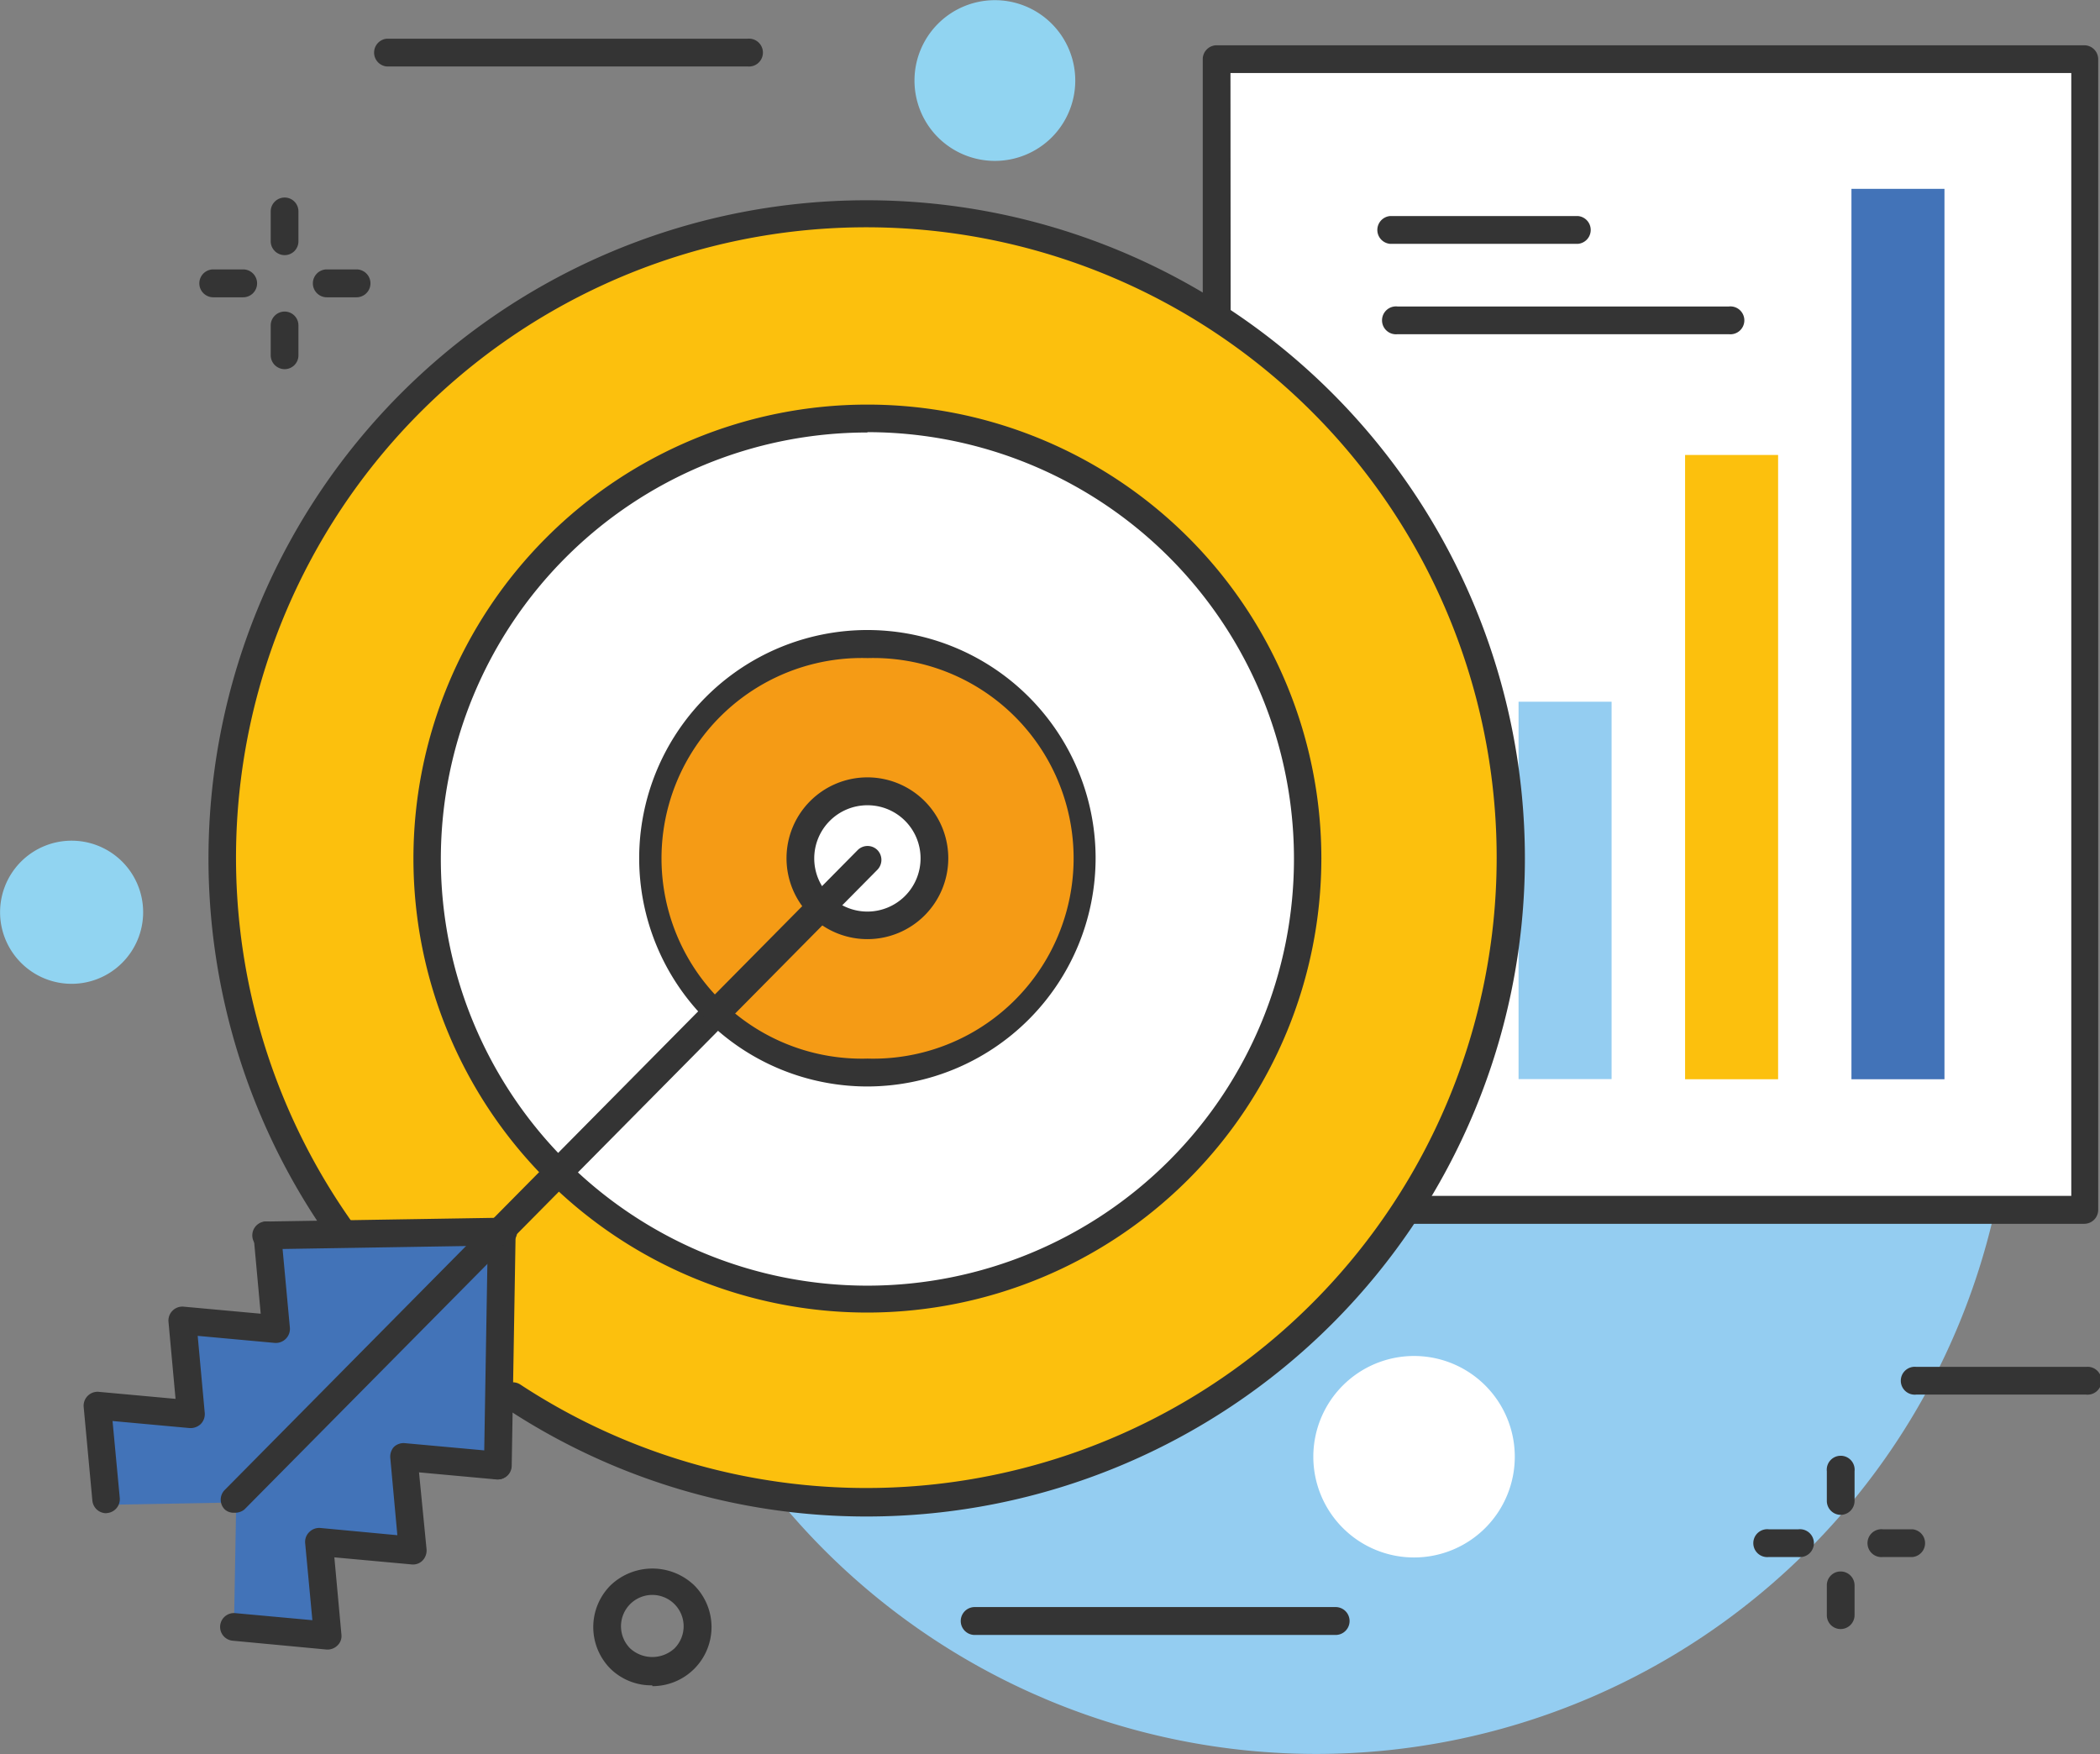 <svg xmlns="http://www.w3.org/2000/svg" viewBox="0 0 128 106.91">
  <rect x="0" y="0" width="128" height="106.91" fill="#808080" stroke="none"/>
  <defs>
    <style>
      .cls-1 {
        fill: #94cdf1;
      }

      .cls-2 {
        fill: #fff;
      }

      .cls-3 {
        fill: #343434;
      }

      .cls-4 {
        fill: #fcc00d;
      }

      .cls-5 {
        fill: #4273b8;
      }

      .cls-6 {
        fill: #f59b15;
      }

      .cls-7 {
        fill: #91d4f1;
      }
    </style>
  </defs>
  <g id="Layer_2" data-name="Layer 2">
    <g id="Layer_1-2" data-name="Layer 1">
      <g>
        <path class="cls-1" d="M50.26,94.49a42.38,42.38,0,1,1,59.94,0A42.39,42.39,0,0,1,50.26,94.49Z"/>
        <g>
          <rect class="cls-2" x="74.16" y="3.6" width="52.89" height="70.13"/>
          <path class="cls-3" d="M127.05,74.59H74.16a.85.85,0,0,1-.85-.85V3.6a.85.85,0,0,1,.85-.84h52.89a.85.85,0,0,1,.84.84V73.74A.85.85,0,0,1,127.05,74.59Zm-52-1.7h51.2V4.45H75Z"/>
          <rect class="cls-1" x="92.56" y="42.77" width="5.67" height="23"/>
          <rect class="cls-4" x="102.71" y="27.73" width="5.67" height="38.05"/>
          <rect class="cls-5" x="112.85" y="11.51" width="5.67" height="54.27"/>
        </g>
        <g>
          <g>
            <path class="cls-3" d="M116.58,94.9h-1.81a.85.85,0,1,1,0-1.69h1.81a.85.85,0,0,1,0,1.69Z"/>
            <path class="cls-3" d="M109.62,94.9h-1.81a.85.85,0,1,1,0-1.69h1.81a.85.85,0,1,1,0,1.69Z"/>
          </g>
          <g>
            <path class="cls-3" d="M112.19,99.29a.84.84,0,0,1-.84-.85V96.63a.84.84,0,0,1,.84-.85.85.85,0,0,1,.85.85v1.81A.85.85,0,0,1,112.19,99.29Z"/>
            <path class="cls-3" d="M112.19,92.33a.85.85,0,0,1-.84-.85V89.67a.85.85,0,1,1,1.69,0v1.81A.85.85,0,0,1,112.19,92.33Z"/>
          </g>
        </g>
        <g>
          <g>
            <path class="cls-3" d="M21.73,18.12H19.92a.85.85,0,0,1,0-1.7h1.81a.85.85,0,1,1,0,1.7Z"/>
            <path class="cls-3" d="M14.78,18.12H13a.85.85,0,0,1,0-1.7h1.82a.85.85,0,0,1,0,1.7Z"/>
          </g>
          <g>
            <path class="cls-3" d="M17.35,22.5a.85.85,0,0,1-.85-.84V19.84a.85.85,0,0,1,.85-.85.84.84,0,0,1,.84.85v1.82A.84.84,0,0,1,17.35,22.5Z"/>
            <path class="cls-3" d="M17.35,15.55a.85.85,0,0,1-.85-.85V12.88a.85.85,0,0,1,.85-.84.84.84,0,0,1,.84.84V14.7A.84.84,0,0,1,17.35,15.55Z"/>
          </g>
        </g>
        <path class="cls-4" d="M13,51.87A39.39,39.39,0,1,1,52.36,91.26,39.39,39.39,0,0,1,13,51.87Z"/>
        <path class="cls-2" d="M26.05,52.31A26.82,26.82,0,1,1,52.87,79.13,26.81,26.81,0,0,1,26.05,52.31Z"/>
        <path class="cls-6" d="M40.18,52.16a13,13,0,1,1,13,13,13,13,0,0,1-13-13Z"/>
        <path class="cls-2" d="M48.79,52.31a4.09,4.09,0,1,1,4.08,4.09,4.08,4.08,0,0,1-4.08-4.09Z"/>
        <polygon class="cls-5" points="14.4 91.47 14.26 99.17 19.97 99.7 19.45 93.99 25.16 94.51 24.64 88.8 30.34 89.32 30.58 75.06 14.4 91.47"/>
        <polygon class="cls-5" points="13.49 91.59 5.78 91.73 5.26 86.02 10.97 86.54 10.44 80.83 16.15 81.35 15.63 75.64 29.89 75.41 13.49 91.59"/>
        <path class="cls-3" d="M14.29,92.2A.81.81,0,0,1,13.7,92a.84.84,0,0,1,0-1.19l38.58-39a.85.85,0,0,1,1.2,0,.86.86,0,0,1,0,1.2L14.9,92A.9.9,0,0,1,14.29,92.2Z"/>
        <path class="cls-3" d="M20,100.54h-.08L14.18,100a.84.84,0,0,1,.16-1.68l4.7.43-.44-4.7a.83.83,0,0,1,.25-.67.85.85,0,0,1,.68-.25l4.69.44-.43-4.7A.89.89,0,0,1,24,88.2a.86.86,0,0,1,.68-.24l5.71.52a.84.84,0,0,1,.77.92.86.86,0,0,1-.92.77l-4.7-.43L26,94.43a.89.89,0,0,1-.24.68.81.81,0,0,1-.68.24l-4.7-.43.43,4.7a.79.79,0,0,1-.24.67A.86.86,0,0,1,20,100.54Z"/>
        <path class="cls-3" d="M30.35,90.17a.84.84,0,0,1-.85-.86l.24-14.26a.84.84,0,0,1,.84-.83.85.85,0,0,1,.85.86l-.24,14.26A.84.84,0,0,1,30.35,90.17Z"/>
        <path class="cls-3" d="M6.47,92.23a.85.85,0,0,1-.84-.77L5.1,85.75A.85.85,0,0,1,6,84.83l4.7.43-.43-4.7a.85.85,0,0,1,.92-.92l4.7.43-.43-4.7a.85.85,0,0,1,.76-.92.86.86,0,0,1,.92.77l.53,5.71a.86.86,0,0,1-.92.92l-4.7-.43.43,4.7a.86.86,0,0,1-.24.67.9.9,0,0,1-.68.25l-4.7-.43.44,4.69a.85.85,0,0,1-.77.92Z"/>
        <path class="cls-3" d="M16.32,76.14a.85.85,0,1,1,0-1.69l14.26-.23a.85.85,0,1,1,0,1.69l-14.26.23Z"/>
        <path class="cls-3" d="M52.87,92.43A39.86,39.86,0,0,1,30.79,85.8a.84.84,0,1,1,.93-1.41,38.42,38.42,0,1,0-10.33-10,.85.85,0,1,1-1.39,1A40.12,40.12,0,0,1,81.24,24,40.11,40.11,0,0,1,52.87,92.43Z"/>
        <path class="cls-3" d="M52.87,80A27.67,27.67,0,1,1,80.54,52.31,27.7,27.7,0,0,1,52.87,80Zm0-53.64a26,26,0,1,0,26,26A26,26,0,0,0,52.87,26.34Z"/>
        <path class="cls-3" d="M52.88,66.22a13.91,13.91,0,1,1,13.9-13.91A13.93,13.93,0,0,1,52.88,66.22Zm0-26.11a12.21,12.21,0,1,0,0,24.41v0a12.21,12.21,0,1,0,0-24.41Z"/>
        <path class="cls-3" d="M52.87,57.24a4.93,4.93,0,1,1,4.93-4.93A4.93,4.93,0,0,1,52.87,57.24Zm0-8.16a3.24,3.24,0,1,0,3.24,3.23A3.23,3.23,0,0,0,52.87,49.08Z"/>
        <path class="cls-2" d="M81.85,93.13a6.14,6.14,0,1,1,8.68,0,6.14,6.14,0,0,1-8.68,0Z"/>
        <path class="cls-7" d="M57.17,8.37a4.9,4.9,0,1,1,6.94,0,4.91,4.91,0,0,1-6.94,0Z"/>
        <path class="cls-3" d="M127.15,85H116.8a.85.85,0,1,1,0-1.69h10.35a.85.85,0,1,1,0,1.69Z"/>
        <path class="cls-3" d="M39.76,102.72a3.56,3.56,0,0,1-2.54-1,3.6,3.6,0,0,1,0-5.1,3.69,3.69,0,0,1,5.09,0,3.6,3.6,0,0,1-2.55,6.15Zm0-5.51a1.91,1.91,0,0,0-1.35,3.26,2,2,0,0,0,2.7,0,1.91,1.91,0,0,0-1.35-3.26Z"/>
        <path class="cls-7" d="M1.28,58.68a4.36,4.36,0,1,1,6.17,0,4.35,4.35,0,0,1-6.17,0Z"/>
        <path class="cls-3" d="M105.38,20.37H85.18a.85.85,0,1,1,0-1.69h20.2a.85.85,0,1,1,0,1.69Z"/>
        <path class="cls-3" d="M84.71,14.86a.85.85,0,0,1,0-1.69H96.2a.85.85,0,0,1,0,1.69Z"/>
        <path class="cls-3" d="M45.56,4.05h-22a.85.85,0,0,1,0-1.69H45.56a.85.85,0,1,1,0,1.69Z"/>
        <path class="cls-3" d="M81.41,99.65h-22a.85.85,0,0,1,0-1.7h22a.85.85,0,0,1,0,1.7Z"/>
      </g>
    </g>
  </g>
</svg>
